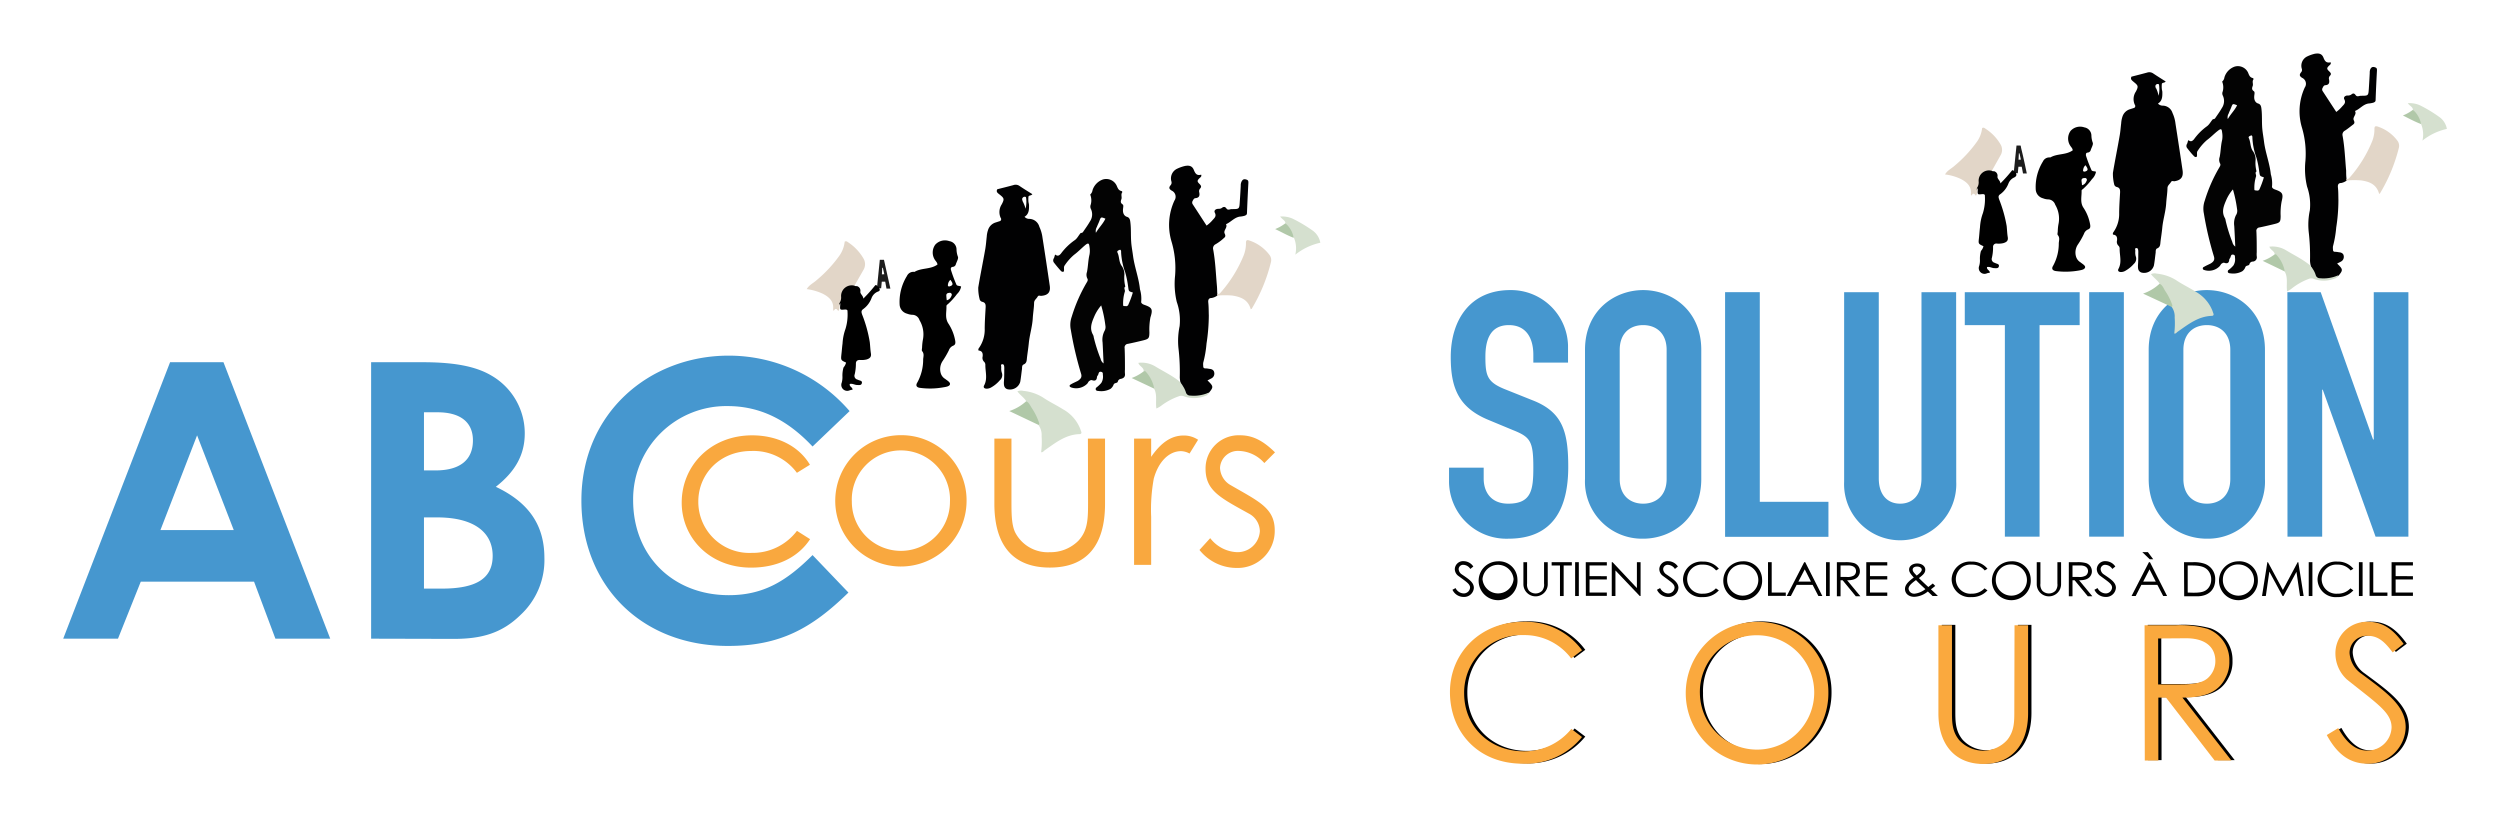 <svg xmlns="http://www.w3.org/2000/svg" viewBox="0 0 468.31 155.25"><defs><style>.cls-1{fill:#4697cf;}.cls-2{fill:#f9a83f;}.cls-3{fill:#1c1c1c;}.cls-4{fill:#010102;}.cls-5{fill:#e2d6c8;}.cls-6{fill:#d5e0cf;}.cls-7{fill:#d3decd;}.cls-8{fill:#b0c8a8;}.cls-9{fill:#b1c8a9;}.cls-10{fill:#030303;}.cls-11{fill:#faa93e;}</style></defs><g id="Calque_3" data-name="Calque 3"><path class="cls-1" d="M31.86,67.85h10l20,51.79H51.59l-4-10.68H26.37L22.1,119.64H11.84Zm5.06,13.7L30.05,99.3H43.79Z"/><path class="cls-1" d="M69.52,119.64V67.85H79c5.42,0,9.83.58,13.08,2.52a12.48,12.48,0,0,1,6.22,10.82c0,4.11-1.88,7.22-5.42,10,6.07,2.88,9.1,7.06,9.1,13.34a14,14,0,0,1-4.48,10.67c-3.47,3.39-7.23,4.48-12.5,4.48Zm9.9-42.41V88.12h2.17c4.63,0,7-2,7-5.63,0-3.32-2.24-5.26-6.65-5.26Zm0,19.69v13.34h3.33c6.21,0,9.54-1.73,9.54-6.13s-3.47-7.21-10.41-7.21Z"/><path class="cls-1" d="M158.93,111c-6.87,6.71-12.79,10-22.55,10-16.26,0-27.47-11.32-27.47-27.26,0-16.37,12.72-27.12,27.61-27.12a29.89,29.89,0,0,1,22.63,10.39l-6.94,6.63c-4.7-5-9.83-7.57-15.9-7.57A17.45,17.45,0,0,0,118.6,93.67c0,10.67,7.66,17.82,17.92,17.82,6.44,0,10.77-2.6,15.69-7.51Z"/><path class="cls-2" d="M151.75,101c-2.3,3.51-6.3,5.33-11.05,5.33-7.77,0-13-5.6-13-12.17,0-6.93,5.42-12.61,13.19-12.61,4.53,0,8.66,1.87,10.83,5.51l-2.44,1.51a10.11,10.11,0,0,0-8.52-4.09c-6,0-9.95,4.4-9.95,9.46a9.57,9.57,0,0,0,10,9.63,10.43,10.43,0,0,0,8.48-4.13Z"/><path class="cls-2" d="M181.06,94a12.3,12.3,0,1,1-12.3-12.48A12.2,12.2,0,0,1,181.06,94Zm-21.49,0a9.19,9.19,0,1,0,18.38,0,9.2,9.2,0,1,0-18.38,0Z"/><path class="cls-2" d="M203.79,82.16H207V94.37c0,7.95-3.59,11.95-10.34,11.95s-10.39-4-10.39-11.95V82.16h3.2v11.5c0,2.49,0,4.53.66,6a6.86,6.86,0,0,0,6.53,3.78A7.36,7.36,0,0,0,202,101.3c1.86-2,1.82-4.26,1.82-7.64Z"/><path class="cls-2" d="M215.64,85.58c1.78-2.57,3.69-4,6.08-4a4.81,4.81,0,0,1,2.71.8l-1.6,2.58a3.54,3.54,0,0,0-1.59-.45c-2.22,0-4.22,1.91-5.11,5.15a32.37,32.37,0,0,0-.49,7.15v9h-3.2V82.16h3.2Z"/><path class="cls-2" d="M226.7,100.81a6.69,6.69,0,0,0,4.92,2.62A4.17,4.17,0,0,0,236,99.52a3.78,3.78,0,0,0-2-3.28c-5.41-3-8.17-4.31-8.17-8.44a6.2,6.2,0,0,1,6.49-6.26c2.57,0,4.52,1.24,6.52,3.2l-2,2a6.61,6.61,0,0,0-4.75-2.27,3.35,3.35,0,0,0-3.55,3.15,3.89,3.89,0,0,0,1.82,3.16c5.41,3.15,8.43,4.35,8.43,8.61a6.93,6.93,0,0,1-7.1,7,8.9,8.9,0,0,1-7-3.37Z"/><path class="cls-3" d="M165.69,49.12c-.05-.21-.1-.45-.1-.45h-.78L164.27,54l.79,0,.12-1.24.64,0,.24,1.3h.73Zm-.49,2.28.06-1.23h.12l.27,1.2Z"/><path class="cls-4" d="M220.52,31.6a7.12,7.12,0,0,1,1.45-.51c.82-.15,1.37,0,1.67.76s.62,1.08,1.37.87c.12.38-.15.49-.33.67-.42.42-.45.6-.05,1s.5.58.12,1a.75.75,0,0,0-.1.65c.12.6,0,1-.69,1.08-.29,0-.42.27-.54.5a.59.59,0,0,0,0,.64c.86,1.31,1.71,2.63,2.6,4a6.32,6.32,0,0,0,1.16-1.07c.35-.38.72-.7.39-1.34-.2-.38.1-.69.57-.73.25,0,.52,0,.74-.17s.55-.34.85.09.67.12,1,.13c1.42,0,1.43,0,1.51-1.38.07-1,.13-2,.18-3a1.62,1.62,0,0,1,.14-.75c.18-.35.37-.55.83-.43s.47.32.46.68c-.1,1.86-.19,3.73-.26,5.59,0,.34-.16.42-.42.53a4.41,4.41,0,0,1-.95.17c-1,.17-1.63,1-2.5,1.39l-.07,0c.38.66-.53,1.17-.24,1.78s0,.7-.32,1-.9.73-1.38,1a.86.86,0,0,0-.45,1c.41,2.22.49,4.47.69,6.71.05.51.05,1,.07,1.54a.24.24,0,0,1,0,.37,2.5,2.5,0,0,1-1.05.45c-.59,0-.68.4-.63.87.09.8.07,1.6.1,2.4a35.79,35.79,0,0,1-.43,5.27,20,20,0,0,1-.62,3.59,2.77,2.77,0,0,0,0,.58c0,.31.07.48.42.48s.57.07.86.1.69.19.77.61a1,1,0,0,1-.41,1.1c-.27.16-.55.29-.84.44,1.14,1.1,1.15,1.24.3,2.28a4.85,4.85,0,0,1-3.57.77,1,1,0,0,1-.78-.52A5.48,5.48,0,0,1,221,70.68a38.55,38.55,0,0,0-.26-5.58,13.65,13.65,0,0,1,.23-4,10.3,10.3,0,0,0-.53-4.53,14.57,14.57,0,0,1-.32-4.92,17.4,17.4,0,0,0-.66-6.38,10.88,10.88,0,0,1,.54-7.7,1.26,1.26,0,0,0-.51-1.86c-.49-.3-.58-.56-.22-1a.73.73,0,0,0,.17-.7A2,2,0,0,1,220.52,31.6Z"/><path class="cls-5" d="M228,55.37l0-.37c.29.21.47,0,.64-.18a24.55,24.55,0,0,0,4.34-7,6.27,6.27,0,0,0,.42-2.35c0-.43.16-.58.6-.43a7.76,7.76,0,0,1,3.79,2.7,1.58,1.58,0,0,1,.27,1.44,31.5,31.5,0,0,1-3.6,8.69s-.11,0-.16.08c-.52-1.91-2-2.35-3.48-2.59A17.06,17.06,0,0,0,228,55.37Z"/><path class="cls-5" d="M160.08,53.48l-.74.17a1.79,1.79,0,0,0-1.54,2.28c.14.54-.18.59-.4.81-.22.49,0,1.07-.37,1.52-.25-.34-.51-.68-.86,0a1.86,1.86,0,0,1-.11-.33c.17-1.51-.78-2.31-1.94-2.91a10.18,10.18,0,0,0-3-.86c.44-.78,1.24-1.12,1.84-1.67a24.42,24.42,0,0,0,4.32-4.65,5.62,5.62,0,0,0,.95-2.57c.29-.17.48,0,.65.12a9.06,9.06,0,0,1,2.85,3,2.08,2.08,0,0,1,0,2.2Z"/><path class="cls-6" d="M192.24,75.15c-.43-.69-1.14-1.13-1.66-1.84a1.66,1.66,0,0,1,1.11-.09,8.52,8.52,0,0,1,3.69,1.24c1.19.81,2.51,1.43,3.73,2.2a7.21,7.21,0,0,1,3.21,3.59c.08.21.15.43.23.63s0,.43-.3.44c-2.64.07-4.58,1.66-6.6,3.07-.17.12-.28.37-.62.32a15.36,15.36,0,0,0,.09-3,3.18,3.18,0,0,0-.58-2.08A20.62,20.62,0,0,0,192.24,75.15Z"/><path class="cls-7" d="M221.6,72.34a4.63,4.63,0,0,1,.54,1.12.81.81,0,0,0,.83.64,6.9,6.9,0,0,0,3.48-.56c-.11.44-.46.58-.84.69a5.52,5.52,0,0,1-3.84,0,1.28,1.28,0,0,0-.94,0,12.21,12.21,0,0,0-3.21,1.7,4.29,4.29,0,0,1-1,.59c-.2-1.26.21-2.58-.45-3.75a17.83,17.83,0,0,0-1.93-3.29c0-.68-.82-.86-1-1.51a5,5,0,0,1,3.14.65c1.37.84,2.82,1.54,4.16,2.52A3.46,3.46,0,0,1,221.6,72.34Z"/><path class="cls-6" d="M240.79,41.82c0-.33-.24-.51-.45-.71a3.14,3.14,0,0,1-.54-.55,5,5,0,0,1,2.28.37A27.09,27.09,0,0,1,246,43.27a3.61,3.61,0,0,1,1.33,2.2,11.45,11.45,0,0,0-4.69,2.24,5.08,5.08,0,0,0-.25-3.16C241.77,43.67,241.31,42.73,240.79,41.82Z"/><path class="cls-8" d="M192.24,75.15c.54.28.74.85,1.06,1.32a11.54,11.54,0,0,1,1.31,2.63c.07.2.14.36-.07.5L189.06,77A8.71,8.71,0,0,0,192.24,75.15Z"/><path class="cls-9" d="M214.29,69.52c.12,0,.29,0,.35.11a6.43,6.43,0,0,1,1.58,3.18l-4.24-2A8.24,8.24,0,0,0,214.29,69.52Z"/><path class="cls-9" d="M240.79,41.82a4.69,4.69,0,0,1,1.55,2.73c-1.16-.43-2.24-1.06-3.47-1.64A7.84,7.84,0,0,0,240.79,41.82Z"/><path d="M164.65,53.84c-.07-.18-.35-.16-.41-.37a.21.21,0,0,0-.31,0,29.28,29.28,0,0,1-2.21,2.47c0-.56-.63-.86-.55-1.35a.89.89,0,0,0-.48-.93c-.19-.12-.42,0-.61-.14h0a2,2,0,0,0-2.52,2.05,1.87,1.87,0,0,1-.34,1.25c0,.15,0,.31-.06.48a4.9,4.9,0,0,1,.24-.52,2.81,2.81,0,0,1,0,.29c-.08,1-.08,1,.89.91.37,0,.5.09.47.4a9.12,9.12,0,0,1-.38,3.23,9.6,9.6,0,0,0-.55,2.73c-.09.67-.13,1.34-.21,2-.12,1.13-.12,1.13.87,1.58a2.2,2.2,0,0,1-.48.92h0a5.52,5.52,0,0,0-.2,1.72,3.71,3.71,0,0,1-.14,1.14,1.11,1.11,0,0,0,1.46,1.43,2.25,2.25,0,0,1,.56-.12h0c.07-.47-.63-.55-.51-1.08.48-.14.92.18,1.38.19s.79.08.89-.36-.35-.45-.63-.57l-.18-.08a.73.73,0,0,1-.53-1,8.88,8.88,0,0,0,.22-2c0-.47.28-.69.75-.68a4,4,0,0,0,1.24-.09c.65-.2.93-.49.82-1.15s-.13-1.41-.21-2.1a24.67,24.67,0,0,0-1.43-5.16c-.14-.42-.24-.74.24-1.06a4.47,4.47,0,0,0,1.51-2,2.1,2.1,0,0,1,1.16-1.23C165,54.46,164.78,54.17,164.65,53.84Z"/><path class="cls-10" d="M214.35,57.1c-.35-.12-.65-.34-.57-.65a6.2,6.2,0,0,0-.24-2.27c-.21-2.11-1-4.09-1.29-6.21-.11-.88-.29-1.75-.35-2.65-.09-1.2,0-2.42-.15-3.62-.05-.44-.1-.92-.64-1.08s-.79-.7-.75-1.33c0-.34.18-.85-.07-1-.46-.31-.35-.63-.22-1s-.14-.83.13-1.22c.08-.12,0-.26-.16-.29-.55-.14-.67-.58-.86-1a2.16,2.16,0,0,0-2.58-1.16,3.13,3.13,0,0,0-1.94,2,1.38,1.38,0,0,1-.44.83,2.88,2.88,0,0,1,.1,1.88,1,1,0,0,0,0,.75,2.35,2.35,0,0,1-.17,2.44c-.38.67-.84,1.29-1.27,1.93a.42.42,0,0,1-.42.18c-.42.44-.66,1.06-1.18,1.39a11.19,11.19,0,0,0-2.53,2.47c-.35.43-.65.54-1.08.19-.15.25-.13.51-.28.73a.7.7,0,0,0,.07.82c.39.5.8,1,1.23,1.47.13.14.33.32.59.15.12-.37-.09-.8.16-1.13a9.51,9.51,0,0,1,1.77-2c.72-.53,1.34-1.18,2-1.74s.8-.44.88.27a4.15,4.15,0,0,1,0,1.45c-.26,1.07-.26,2.17-.47,3.24a1.57,1.57,0,0,0,.06,1.22c.19.3,0,.58-.14.81a29.5,29.5,0,0,0-2.78,6.36,4.57,4.57,0,0,0-.17,2.46,65,65,0,0,0,1.91,8.17c.21.65,0,1-.62,1.4-.43.21-.87.4-1.28.64s-.23.46.06.58a2.92,2.92,0,0,0,3-.7c.17-.19.23-.47.49-.57a.46.46,0,0,1,.43-.09c.66.23.89-.08.92-.68l.23-.37c.08-.27.12-.6.53-.52s.31.37.34.61a2.24,2.24,0,0,1-.3,1.47,6.3,6.3,0,0,1-1,.93c-.17.48.15.57.49.58a3.57,3.57,0,0,0,2.22-.39,1.71,1.71,0,0,0,.58-.76c.13-.44.7-.26.8-.59a.66.66,0,0,1,.58-.53c.54-.12.84-.4.76-1a5,5,0,0,1,0-.77c0-1.33,0-2.65-.06-4a.67.67,0,0,1,.62-.79c.94-.19,1.88-.41,2.82-.64,1.09-.27,1.19-.41,1.2-1.52a12.31,12.31,0,0,1,.19-2.78C216,57.93,215.82,57.61,214.35,57.1Zm-8.88-14.58c.14-.39.34-.76.48-1.15.28-.74.28-.75,1.12-.41-.43.95-1.2,1.65-1.78,2.65A1.49,1.49,0,0,1,205.47,42.52ZM206.9,62a3.55,3.55,0,0,0-.36,2.15c.07,1.27.12,2.55.19,3.93a1.46,1.46,0,0,1-.56-.87,28.71,28.71,0,0,1-1.28-4,1.64,1.64,0,0,0-.12-.46c-.7-1.17-.3-2.27.17-3.36a8,8,0,0,1,1.34-2.18,23,23,0,0,1,.79,3.8A1.49,1.49,0,0,1,206.9,62Zm4.47-4.92a.45.45,0,0,1-.57.25c-.2,0-.43.06-.41-.22a7.55,7.55,0,0,1,.3-2.42c.16-.36-.29-.74.11-1a6.73,6.73,0,0,1-.19-2,2.71,2.71,0,0,0-.46-1.84c-.59-.77-.43-1.73-.82-2.54-.17-.33.25-.43.49-.54.23.12.19.34.19.52a13.06,13.06,0,0,0,.78,3.76,18.72,18.72,0,0,1,.55,2.74c.11.77.08.78.87,1A17.13,17.13,0,0,1,211.37,57.06Z"/><path class="cls-4" d="M196.64,53.49q-.66-4.53-1.36-9a6.76,6.76,0,0,0-.58-2A2,2,0,0,0,192.82,41a1.14,1.14,0,0,1-.9-.39c.84-.51.85-1.34.84-2.17,0-.23-.09-.45-.11-.67a4.94,4.94,0,0,1,0-.86c0-.38.55-.21.73-.54-.82-.52-1.62-1-2.39-1.53a1.26,1.26,0,0,0-1.17-.16c-1,.27-2,.52-3,.77-.3.53.14.75.44,1,.85.68.91.82.4,1.81a2.64,2.64,0,0,0-.21,2.55.4.4,0,0,1-.09.59l-.83.27a2.14,2.14,0,0,0-1.45,1.43,4.78,4.78,0,0,0-.24,1.23c-.09.77-.14,1.54-.27,2.3-.42,2.42-.92,4.81-1.32,7.23A8.21,8.21,0,0,0,183.5,56a.66.66,0,0,0,.51.54c.64.15.65.6.62,1.12-.07,1.28-.16,2.57-.17,3.86a6,6,0,0,1-1,3.56c-.1.15-.26.3-.16.58.67.06.85.49.77,1.13a1,1,0,0,0,.3,1,.83.83,0,0,1,.21.62c0,1.26.44,2.55-.23,3.79-.19.35,0,.6.47.61a1.73,1.73,0,0,0,.91-.27,6,6,0,0,0,1.55-1.29,1.29,1.29,0,0,0,.37-1.48,2.7,2.7,0,0,1-.09-1c0-.19-.17-.51.17-.54s.37.28.39.54,0,.33,0,.49c0,.77,0,1.54-.07,2.32,0,.53,0,1.06.6,1.31a2,2,0,0,0,2.46-1.34c.15-.82.22-1.65.34-2.47,0-.28,0-.67.27-.79.65-.26.6-.81.66-1.33.11-.89.25-1.78.34-2.68.15-1.56.65-3.07.74-4.65.06-1,.23-1.92.25-2.88,0-.53.43-.76.64-1.14s.46-.16.7-.19C196.33,55.32,196.83,54.72,196.64,53.49Zm-5.07-15.78c-.07-.25-.19-.49.05-.71a.43.43,0,0,1,.43-.13c.16,0,.16.18.18.3a5.73,5.73,0,0,1-.11,1.93A6.94,6.94,0,0,0,191.57,37.71Z"/><path d="M177.53,57a12.63,12.63,0,0,0,1.74-1.92,2.57,2.57,0,0,0,.77-1.4c-.29-.18-.8-.05-.91-.43a25.74,25.74,0,0,1-1-2.71c-.06-.31,0-.49.33-.55a.63.63,0,0,0,.58-.44c.15-.51.56-1.13.39-1.49a4.09,4.09,0,0,1-.25-1.39,1.59,1.59,0,0,0-1.35-1.5,2.45,2.45,0,0,0-2.63.66,2.5,2.5,0,0,0-.1,2.8c.18.3.48.53.51.93-1.32.94-3,.59-4.28,1.36a.31.31,0,0,1-.19,0,1.33,1.33,0,0,0-1.25.78,9.21,9.21,0,0,0-1.37,5.34,1.86,1.86,0,0,0,1.4,1.72,3.12,3.12,0,0,0,.94.21,1.41,1.41,0,0,1,1.38,1,5.13,5.13,0,0,1,.67,3.51,10,10,0,0,0-.18,1.54c0,.26-.11.61,0,.75.43.5.24,1,.2,1.54a8.82,8.82,0,0,1-1.1,4.35c-.35.56-.13.93.55,1a14,14,0,0,0,4.42-.12c.42-.07,1.06-.16,1.15-.55s-.53-.71-.88-1a1.84,1.84,0,0,1-.82-1,2.71,2.71,0,0,1,.34-2.38,17.33,17.33,0,0,0,1.16-2,1.43,1.43,0,0,1,.75-.83c.44-.16.51-.45.44-.92a8.52,8.52,0,0,0-1.31-3.29c-.67-1.07-.29-2.18-.34-3.27A.5.5,0,0,1,177.53,57Zm.06-3.79a1.34,1.34,0,0,1,.44-.79c.55.73.53,1-.07,1.2C177.65,53.74,177.49,53.57,177.59,53.24Zm-.32,2.15a.42.42,0,0,1,.36-.47c.22-.05.45-.1.6.12s0,.42-.09.61a1.16,1.16,0,0,1-.79.63C177.32,56,177.28,55.67,177.27,55.39Z"/><path class="cls-1" d="M293.73,67.92h-6.5V66.44c0-3-1.27-5.54-4.58-5.54-3.57,0-4.4,2.9-4.4,5.92,0,3.54.32,4.76,3.7,6.11l5,2c5.73,2.18,6.82,5.85,6.82,12.54,0,7.72-2.8,13.44-11.21,13.44A10.75,10.75,0,0,1,271.44,90V87.6h6.49v2.06c0,2.38,1.28,4.69,4.59,4.69,4.39,0,4.71-2.63,4.71-6.82,0-4.88-.57-5.66-3.76-6.94l-4.65-1.93c-5.6-2.32-7.06-6-7.06-11.77,0-7,3.69-12.55,11.14-12.55A10.68,10.68,0,0,1,293.73,64.7Z"/><path class="cls-1" d="M296.91,65.54c0-7.47,5.61-11.2,10.89-11.2s10.89,3.73,10.89,11.2V89.72c0,7.46-5.6,11.19-10.89,11.19a10.69,10.69,0,0,1-10.89-11.19Zm6.5,24.18c0,3.15,2,4.63,4.39,4.63s4.4-1.48,4.4-4.63V65.54c0-3.16-2-4.64-4.4-4.64s-4.39,1.48-4.39,4.64Z"/><path class="cls-1" d="M323.15,54.73h6.5V94h12.86v6.56H323.15Z"/><path class="cls-1" d="M366.45,90.24a10.51,10.51,0,1,1-21,0V54.73h6.49V89.59c0,3.22,1.72,4.76,4,4.76s4-1.54,4-4.76V54.73h6.49Z"/><path class="cls-1" d="M375.56,60.9h-7.51V54.73h21.52V60.9h-7.51v39.63h-6.5Z"/><path class="cls-1" d="M391.35,54.73h6.5v45.8h-6.5Z"/><path class="cls-1" d="M402.5,65.54c0-7.47,5.6-11.2,10.89-11.2s10.89,3.73,10.89,11.2V89.72a10.69,10.69,0,0,1-10.89,11.19c-5.29,0-10.89-3.73-10.89-11.19ZM409,89.72c0,3.15,2,4.63,4.4,4.63s4.39-1.48,4.39-4.63V65.54c0-3.16-2-4.64-4.39-4.64s-4.4,1.48-4.4,4.64Z"/><path class="cls-1" d="M428.48,54.73h6.24l9.81,27.59h.13V54.73h6.49v45.8H445L435.11,73H435v27.53h-6.5Z"/><path d="M294.92,123.26a11,11,0,0,0-9-4.38,10.77,10.77,0,0,0-11.05,10.91c0,6.28,4.8,10.87,11.19,10.87a11.38,11.38,0,0,0,8.9-4.2l2,1.52a13.62,13.62,0,0,1-11.08,5c-8.48,0-13.66-6-13.66-13.41s5.78-13.17,13.66-13.17a13.13,13.13,0,0,1,11.08,5.33Z"/><path d="M343.09,129.72a13.36,13.36,0,1,1-13.55-13.31A13.17,13.17,0,0,1,343.09,129.72Zm-24.07.11a10.72,10.72,0,1,0,21.43-.15,10.72,10.72,0,1,0-21.43.15Z"/><path d="M378,117.05h2.54v16.48c0,6-3.22,9.5-8.4,9.5s-8.4-3.53-8.4-9.5V117.05h2.54v16.09c0,2,0,3.74,1.34,5.4a6.08,6.08,0,0,0,9,0c1.35-1.66,1.35-3.42,1.35-5.4Z"/><path d="M402.32,117.05h5.82a19.2,19.2,0,0,1,5.9.63,6.28,6.28,0,0,1,4.16,6.11,6,6,0,0,1-.74,3.14c-1.3,2.65-3.85,3.67-8,3.67l9.15,11.79h-3.15l-9.1-11.79h-1.45v11.79h-2.54Zm2.54,2.47v8.61c1.41,0,2.86,0,4.2,0,2.19,0,3.88-.21,5-1.1a4.25,4.25,0,0,0,1.52-3.28c0-2.47-1.7-4.27-5.51-4.27Z"/><path d="M448.8,122.13c-1.37-1.8-2.57-3.1-4.65-3.1a3.21,3.21,0,0,0-3.43,3.21,5.14,5.14,0,0,0,2.26,3.92c4.77,3.52,8.26,6,8.26,10.05a7,7,0,0,1-7.13,6.82c-3.49,0-5.79-1.95-7.66-5.37l2.15-1.31c1.52,2.79,3.36,4.2,5.3,4.2a4.48,4.48,0,0,0,4.69-4.3c0-2.79-2.61-4.38-8.36-9a6.63,6.63,0,0,1-2.16-4.87,5.89,5.89,0,0,1,6.15-5.93c3.1,0,5,1.87,6.63,4.13Z"/><path d="M275.43,106.58a1.59,1.59,0,0,0-1.26-.77.83.83,0,0,0-.93.8,1.28,1.28,0,0,0,.61,1c1.3.88,2.24,1.49,2.24,2.51a1.82,1.82,0,0,1-1.93,1.7,2.3,2.3,0,0,1-2.08-1.34l.58-.32a1.78,1.78,0,0,0,1.44,1,1.19,1.19,0,0,0,1.28-1.08c0-.7-.71-1.09-2.28-2.26a1.62,1.62,0,0,1-.58-1.22,1.55,1.55,0,0,1,1.67-1.48,2.22,2.22,0,0,1,1.8,1Z"/><path d="M284.25,108.48a3.64,3.64,0,1,1-3.69-3.33A3.45,3.45,0,0,1,284.25,108.48Zm-6.54,0a2.92,2.92,0,0,0,5.82,0,2.92,2.92,0,0,0-5.82,0Z"/><path d="M289.24,105.31h.69v4.12a2.28,2.28,0,1,1-4.56,0v-4.12h.69v4a1.82,1.82,0,0,0,.36,1.35,1.74,1.74,0,0,0,2.46,0,1.82,1.82,0,0,0,.36-1.35Z"/><path d="M290.66,105.93v-.62h3.78v.62h-1.53v5.72h-.69v-5.72Z"/><path d="M295.06,105.31h.69v6.34h-.69Z"/><path d="M297.05,105.31H301v.62h-3.24v2H301v.62h-3.24V111H301v.62h-3.93Z"/><path d="M301.92,111.65v-6.34h.15l4.56,4.85v-4.85h.69v6.34h-.15l-4.56-4.79v4.79Z"/><path d="M313.75,106.58a1.61,1.61,0,0,0-1.27-.77.84.84,0,0,0-.93.8,1.27,1.27,0,0,0,.62,1c1.29.88,2.24,1.49,2.24,2.51a1.83,1.83,0,0,1-1.94,1.7,2.3,2.3,0,0,1-2.08-1.34l.59-.32a1.78,1.78,0,0,0,1.44,1,1.18,1.18,0,0,0,1.27-1.08c0-.7-.71-1.09-2.27-2.26a1.6,1.6,0,0,1-.59-1.22,1.55,1.55,0,0,1,1.67-1.48,2.24,2.24,0,0,1,1.81,1Z"/><path d="M321.47,106.86a3.09,3.09,0,0,0-2.46-1.09,2.73,2.73,0,1,0,0,5.44,3.19,3.19,0,0,0,2.42-1l.55.38a3.86,3.86,0,0,1-3,1.26,3.39,3.39,0,0,1-3.71-3.36,3.44,3.44,0,0,1,3.71-3.29,3.69,3.69,0,0,1,3,1.34Z"/><path d="M330.08,108.48a3.64,3.64,0,1,1-3.68-3.33A3.44,3.44,0,0,1,330.08,108.48Zm-6.54,0a2.92,2.92,0,1,0,2.9-2.74A2.8,2.8,0,0,0,323.54,108.51Z"/><path d="M331.19,105.31h.69V111h2.64v.62h-3.33Z"/><path d="M338.16,105.31l3.21,6.34h-.74l-1.08-2.09h-3l-1.08,2.09h-.77l3.27-6.34Zm-.09,1.34-1.19,2.3h2.36Z"/><path d="M342.06,105.31h.69v6.34h-.69Z"/><path d="M344.09,105.31h1.58a5.71,5.71,0,0,1,1.6.16A1.58,1.58,0,0,1,348.4,107a1.44,1.44,0,0,1-.2.78c-.35.66-1.05.92-2.19.92l2.49,3h-.86l-2.47-3h-.39v3h-.69Zm.69.62v2.15h1.14a2.33,2.33,0,0,0,1.35-.27,1,1,0,0,0,.41-.82c0-.62-.46-1.07-1.49-1.07Z"/><path d="M349.6,105.31h3.93v.62h-3.24v2h3.24v.62h-3.24V111h3.24v.62H349.6Z"/><path d="M358.61,111.8c-1.14,0-1.76-.68-1.76-1.47s.66-1.43,1.65-2.15c-.55-.6-.88-1-.88-1.49,0-.67.68-1.14,1.52-1.14s1.51.49,1.51,1.15-.44,1-1.19,1.59c1.15,1.13,1.74,1.65,1.76,1.67l.84-.66.46.46c-.24.19-.51.41-.81.63.45.44.91.83,1.31,1.26h-1c-.47-.47-.78-.74-.89-.85A4.29,4.29,0,0,1,358.61,111.8Zm-1.09-1.5a1.05,1.05,0,0,0,1.15.91,4,4,0,0,0,2-.85c-.49-.46-1.1-1-1.76-1.7C358.08,109.27,357.52,109.74,357.52,110.3Zm2.46-3.61c0-.31-.37-.56-.86-.56s-.83.21-.83.57.26.61.75,1.12C359.65,107.38,360,107,360,106.69Z"/><path d="M371.79,106.86a3.07,3.07,0,0,0-2.45-1.09,2.73,2.73,0,1,0,0,5.44,3.19,3.19,0,0,0,2.41-1l.55.38a3.85,3.85,0,0,1-3,1.26,3.39,3.39,0,0,1-3.71-3.36,3.43,3.43,0,0,1,3.71-3.29,3.67,3.67,0,0,1,3,1.34Z"/><path d="M380.4,108.48a3.64,3.64,0,1,1-3.68-3.33A3.44,3.44,0,0,1,380.4,108.48Zm-6.54,0a2.92,2.92,0,1,0,2.9-2.74A2.8,2.8,0,0,0,373.86,108.51Z"/><path d="M385.4,105.31h.69v4.12a2.28,2.28,0,1,1-4.56,0v-4.12h.69v4a1.82,1.82,0,0,0,.36,1.35,1.74,1.74,0,0,0,2.46,0,1.82,1.82,0,0,0,.36-1.35Z"/><path d="M387.54,105.31h1.58a5.79,5.79,0,0,1,1.61.16,1.59,1.59,0,0,1,1.13,1.53,1.44,1.44,0,0,1-.2.78c-.36.66-1.05.92-2.19.92l2.48,3h-.85l-2.47-3h-.4v3h-.69Zm.69.62v2.15h1.14a2.35,2.35,0,0,0,1.36-.27,1.08,1.08,0,0,0,.41-.82c0-.62-.46-1.07-1.5-1.07Z"/><path d="M395.69,106.58a1.59,1.59,0,0,0-1.26-.77.83.83,0,0,0-.93.8,1.28,1.28,0,0,0,.61,1c1.3.88,2.25,1.49,2.25,2.51a1.83,1.83,0,0,1-1.94,1.7,2.3,2.3,0,0,1-2.08-1.34l.58-.32a1.78,1.78,0,0,0,1.44,1,1.19,1.19,0,0,0,1.28-1.08c0-.7-.71-1.09-2.28-2.26a1.62,1.62,0,0,1-.58-1.22,1.55,1.55,0,0,1,1.67-1.48,2.22,2.22,0,0,1,1.8,1Z"/><path d="M402.74,105.31l3.21,6.34h-.73l-1.09-2.09h-3l-1.07,2.09h-.77l3.26-6.34Zm-.39-1.88,1,1.33h-.66l-1.38-1.33Zm.31,3.22-1.19,2.3h2.36Z"/><path d="M409.12,105.31h1.7a6.06,6.06,0,0,1,2.14.29,3,3,0,0,1,2,3c0,1.81-1.19,3.1-3.4,3.1h-2.41Zm1.71,5.72c1.3,0,2.17-.11,2.78-.8a2.46,2.46,0,0,0,.6-1.67,2.57,2.57,0,0,0-.57-1.68c-.65-.78-1.63-.95-3.13-.95h-.7V111Z"/><path d="M422.94,108.48a3.64,3.64,0,1,1-3.68-3.33A3.44,3.44,0,0,1,422.94,108.48Zm-6.54,0a2.92,2.92,0,1,0,2.9-2.74A2.8,2.8,0,0,0,416.4,108.51Z"/><path d="M423.73,111.65l1-6.34h.11l2.8,5.2,2.77-5.2h.12l1,6.34h-.68l-.67-4.54-2.43,4.54h-.17l-2.48-4.57-.66,4.57Z"/><path d="M432.48,105.31h.69v6.34h-.69Z"/><path d="M440.33,106.86a3.08,3.08,0,0,0-2.46-1.09,2.73,2.73,0,1,0,0,5.44,3.19,3.19,0,0,0,2.42-1l.55.38a3.86,3.86,0,0,1-3,1.26,3.39,3.39,0,0,1-3.71-3.36,3.44,3.44,0,0,1,3.71-3.29,3.68,3.68,0,0,1,3,1.34Z"/><path d="M441.88,105.31h.69v6.34h-.69Z"/><path d="M443.88,105.31h.69V111h2.65v.62h-3.34Z"/><path d="M448,105.31H452v.62h-3.24v2H452v.62h-3.24V111H452v.62H448Z"/><path class="cls-11" d="M294.32,123.34a10.93,10.93,0,0,0-9-4.37,10.76,10.76,0,0,0-11.05,10.9c0,6.28,4.8,10.87,11.19,10.87a11.35,11.35,0,0,0,8.89-4.2l2,1.52a13.62,13.62,0,0,1-11.08,5c-8.47,0-13.66-6-13.66-13.41s5.79-13.17,13.66-13.17a13.1,13.1,0,0,1,11.08,5.33Z"/><path class="cls-11" d="M342.5,129.8A13.36,13.36,0,1,1,329,116.49,13.17,13.17,0,0,1,342.5,129.8Zm-24.07.11A10.71,10.71,0,1,0,329.09,119,10.6,10.6,0,0,0,318.43,129.91Z"/><path class="cls-11" d="M377.37,117.13h2.54v16.48c0,6-3.21,9.5-8.4,9.5s-8.4-3.53-8.4-9.5V117.13h2.54v16.09c0,2,0,3.75,1.34,5.4a6.07,6.07,0,0,0,9,0c1.34-1.65,1.34-3.42,1.34-5.4Z"/><path class="cls-11" d="M401.73,117.13h5.82a18.71,18.71,0,0,1,5.89.64,6.26,6.26,0,0,1,4.17,6.1,6.12,6.12,0,0,1-.74,3.14c-1.31,2.65-3.85,3.67-8.05,3.67L418,142.47h-3.14l-9.11-11.79h-1.44v11.79h-2.54Zm2.54,2.47v8.61c1.41,0,2.86,0,4.2,0,2.18,0,3.88-.21,5-1.1a4.25,4.25,0,0,0,1.52-3.28c0-2.47-1.69-4.27-5.51-4.27Z"/><path class="cls-11" d="M448.21,122.21c-1.38-1.8-2.58-3.1-4.66-3.1a3.2,3.2,0,0,0-3.42,3.21,5.14,5.14,0,0,0,2.26,3.92c4.76,3.53,8.25,6,8.25,10a7,7,0,0,1-7.12,6.82c-3.5,0-5.79-1.94-7.66-5.37l2.15-1.3c1.52,2.78,3.35,4.2,5.29,4.2a4.5,4.5,0,0,0,4.7-4.31c0-2.79-2.61-4.38-8.37-9a6.62,6.62,0,0,1-2.15-4.87,5.89,5.89,0,0,1,6.14-5.93c3.11,0,5,1.88,6.64,4.13Z"/><path class="cls-3" d="M378.6,27.7c0-.21-.1-.44-.1-.44h-.76l-.53,5.18.77,0,.12-1.21.62,0,.24,1.27h.71S379,29.25,378.6,27.7Zm-.48,2.22.06-1.2h.12l.26,1.18Z"/><path class="cls-4" d="M432.2,10.57a7,7,0,0,1,1.41-.5c.81-.14,1.35,0,1.64.75s.6,1,1.34.85c.11.37-.15.48-.32.65-.41.41-.44.58,0,1s.48.57.12.95a.7.7,0,0,0-.1.63c.11.59,0,1-.68,1.06-.29,0-.41.26-.52.49a.56.56,0,0,0,0,.62l2.55,3.9a6.4,6.4,0,0,0,1.13-1.06c.35-.36.7-.68.38-1.3-.2-.37.1-.68.56-.72a1.13,1.13,0,0,0,.72-.16c.31-.26.54-.33.83.08s.65.13,1,.13c1.39,0,1.39,0,1.48-1.34.06-1,.12-1.95.17-2.93A1.83,1.83,0,0,1,444,13c.17-.34.36-.54.81-.42s.46.31.45.66c-.1,1.83-.19,3.65-.25,5.47,0,.33-.16.41-.42.52a4.79,4.79,0,0,1-.92.16c-1,.16-1.59,1-2.44,1.36l-.08.05c.38.65-.51,1.14-.23,1.73s0,.7-.31.94-.89.71-1.35,1a.85.85,0,0,0-.44.95c.4,2.16.47,4.36.67,6.55,0,.5,0,1,.07,1.51.09.13.11.25,0,.36a2.48,2.48,0,0,1-1,.44c-.57,0-.66.39-.61.84.09.79.07,1.57.09,2.35a32.82,32.82,0,0,1-.41,5.15,20.1,20.1,0,0,1-.61,3.52,2.58,2.58,0,0,0,0,.56c0,.3.07.47.41.47s.56.07.84.1.68.19.75.59a1,1,0,0,1-.4,1.08c-.26.16-.54.28-.82.43,1.11,1.08,1.13,1.21.3,2.23a4.8,4.8,0,0,1-3.49.76,1,1,0,0,1-.77-.51,5.41,5.41,0,0,1-1.12-3,38.32,38.32,0,0,0-.25-5.46,13,13,0,0,1,.22-4,10.14,10.14,0,0,0-.52-4.43,14.44,14.44,0,0,1-.31-4.81,17.09,17.09,0,0,0-.65-6.24,10.61,10.61,0,0,1,.53-7.52,1.22,1.22,0,0,0-.5-1.81c-.47-.3-.56-.56-.22-1a.67.67,0,0,0,.17-.68A1.93,1.93,0,0,1,432.2,10.57Z"/><path class="cls-5" d="M439.51,33.81l0-.36c.28.2.46,0,.63-.18a24,24,0,0,0,4.24-6.85,6.17,6.17,0,0,0,.41-2.3c0-.42.16-.56.59-.42a7.56,7.56,0,0,1,3.7,2.64,1.58,1.58,0,0,1,.27,1.41,31.14,31.14,0,0,1-3.53,8.49s-.1.06-.15.08c-.51-1.87-1.9-2.3-3.4-2.53A17.43,17.43,0,0,0,439.51,33.81Z"/><path class="cls-5" d="M373.12,32l-.72.16a1.76,1.76,0,0,0-1.51,2.23c.13.53-.18.58-.4.8-.21.47,0,1-.35,1.49-.25-.34-.5-.67-.85,0-.07-.2-.11-.26-.1-.31.16-1.49-.77-2.27-1.9-2.85a9.43,9.43,0,0,0-2.94-.84c.43-.77,1.21-1.1,1.8-1.64a24,24,0,0,0,4.22-4.55,5.44,5.44,0,0,0,.93-2.5c.28-.17.47,0,.63.12A8.66,8.66,0,0,1,374.72,27a2,2,0,0,1,0,2.15Z"/><path class="cls-6" d="M404.55,53.14c-.41-.67-1.11-1.1-1.62-1.79a1.58,1.58,0,0,1,1.08-.09,8.37,8.37,0,0,1,3.61,1.21c1.17.79,2.45,1.4,3.65,2.15a7.12,7.12,0,0,1,3.14,3.51c.08.21.14.42.22.62s0,.41-.29.42c-2.58.08-4.48,1.63-6.45,3-.17.12-.27.36-.6.31a15.45,15.45,0,0,0,.08-3,3.09,3.09,0,0,0-.57-2A20,20,0,0,0,404.55,53.14Z"/><path class="cls-7" d="M433.25,50.4a4,4,0,0,1,.53,1.1.8.8,0,0,0,.82.62,6.74,6.74,0,0,0,3.4-.55c-.11.43-.45.56-.83.67a5.38,5.38,0,0,1-3.75,0,1.18,1.18,0,0,0-.92,0A11.54,11.54,0,0,0,429.36,54a4.25,4.25,0,0,1-.93.58c-.19-1.24.21-2.53-.43-3.67a17.09,17.09,0,0,0-1.89-3.22c0-.67-.81-.84-1-1.48a4.93,4.93,0,0,1,3.07.64c1.33.82,2.75,1.5,4.06,2.47A3.29,3.29,0,0,1,433.25,50.4Z"/><path class="cls-6" d="M452,20.57c0-.33-.23-.51-.43-.7a3.44,3.44,0,0,1-.54-.54,4.8,4.8,0,0,1,2.23.37A25.57,25.57,0,0,1,457.06,22a3.48,3.48,0,0,1,1.3,2.15,11.11,11.11,0,0,0-4.58,2.19,5,5,0,0,0-.25-3.08C453,22.38,452.53,21.45,452,20.57Z"/><path class="cls-8" d="M404.55,53.14c.54.28.73.84,1,1.29A11.29,11.29,0,0,1,406.87,57c.07.19.14.35-.07.49L401.45,55A8.61,8.61,0,0,0,404.55,53.14Z"/><path class="cls-9" d="M426.11,47.64c.12,0,.29,0,.34.11A6.25,6.25,0,0,1,428,50.86l-4.15-2A8,8,0,0,0,426.11,47.64Z"/><path class="cls-9" d="M452,20.57a4.61,4.61,0,0,1,1.52,2.67c-1.14-.43-2.19-1-3.4-1.61A7.83,7.83,0,0,0,452,20.57Z"/><path d="M377.59,32.31c-.07-.18-.35-.15-.4-.36a.22.22,0,0,0-.31,0,27.93,27.93,0,0,1-2.16,2.41c0-.54-.62-.84-.54-1.31a.86.86,0,0,0-.47-.91c-.18-.12-.41,0-.59-.14h0a1.93,1.93,0,0,0-2.47,2,1.82,1.82,0,0,1-.33,1.23c0,.14,0,.3-.06.46.07-.17.15-.33.23-.5a1.32,1.32,0,0,1,0,.28c-.08,1-.08,1,.87.89.36,0,.48.09.46.39a9,9,0,0,1-.37,3.16,9.2,9.2,0,0,0-.55,2.67c-.08.65-.12,1.31-.19,2-.13,1.09-.13,1.09.84,1.54a2,2,0,0,1-.47.89h0a5.3,5.3,0,0,0-.19,1.68,3.55,3.55,0,0,1-.14,1.12,1.08,1.08,0,0,0,1.43,1.4,1.74,1.74,0,0,1,.55-.11h0c.07-.46-.62-.55-.51-1.07.48-.13.9.19,1.35.2s.78.07.87-.35-.34-.45-.61-.57l-.17-.08a.72.72,0,0,1-.53-.94,8.54,8.54,0,0,0,.22-2,.61.61,0,0,1,.73-.66,3.79,3.79,0,0,0,1.21-.09c.65-.2.92-.48.81-1.13s-.13-1.37-.2-2.05a25.06,25.06,0,0,0-1.41-5c-.13-.4-.23-.71.24-1a4.44,4.44,0,0,0,1.48-1.93,2.06,2.06,0,0,1,1.13-1.2C377.89,32.92,377.71,32.63,377.59,32.31Z"/><path class="cls-10" d="M426.17,35.5c-.34-.12-.64-.33-.56-.64a6.06,6.06,0,0,0-.23-2.21c-.21-2.06-1-4-1.27-6.07-.1-.86-.27-1.71-.34-2.59-.09-1.18,0-2.37-.14-3.54-.05-.43-.1-.9-.63-1.06s-.77-.69-.73-1.3c0-.34.18-.83-.07-1-.45-.31-.34-.63-.21-1s-.15-.81.12-1.19c.08-.13,0-.26-.16-.29-.53-.14-.65-.57-.83-1a2.11,2.11,0,0,0-2.52-1.13,3.08,3.08,0,0,0-1.91,2,1.27,1.27,0,0,1-.43.81,2.83,2.83,0,0,1,.11,1.84.91.91,0,0,0,0,.74,2.34,2.34,0,0,1-.17,2.38c-.37.66-.82,1.26-1.24,1.89a.41.41,0,0,1-.41.17c-.42.43-.65,1-1.16,1.36A10.71,10.71,0,0,0,411,26.07c-.34.41-.63.52-1.06.18-.15.24-.13.5-.27.72a.68.68,0,0,0,.06.8c.39.49.78,1,1.21,1.43.12.14.33.32.57.15.13-.36-.08-.78.17-1.1a9.32,9.32,0,0,1,1.72-2c.71-.52,1.31-1.15,2-1.7s.78-.42.86.27a4.17,4.17,0,0,1,0,1.41c-.26,1.05-.25,2.12-.46,3.17a1.52,1.52,0,0,0,.06,1.2c.18.28,0,.55-.14.79a28.63,28.63,0,0,0-2.72,6.21,4.44,4.44,0,0,0-.16,2.4,60.56,60.56,0,0,0,1.87,8c.2.64,0,1-.62,1.37-.41.21-.85.39-1.24.63a.29.29,0,0,0,0,.56,2.81,2.81,0,0,0,2.94-.69c.17-.17.23-.45.48-.54a.42.42,0,0,1,.43-.09c.64.22.87-.08.9-.67l.22-.36c.08-.26.12-.59.52-.51s.3.36.33.6a2.12,2.12,0,0,1-.3,1.43,6,6,0,0,1-1,.92c-.17.46.14.54.48.56a3.49,3.49,0,0,0,2.17-.39,1.61,1.61,0,0,0,.57-.73c.12-.44.68-.26.78-.58A.64.64,0,0,1,422,49a.8.8,0,0,0,.74-1,4.71,4.71,0,0,1,0-.75c0-1.3,0-2.59-.06-3.88a.64.64,0,0,1,.6-.77c.93-.19,1.85-.41,2.76-.63,1.07-.26,1.16-.4,1.18-1.48a11.91,11.91,0,0,1,.18-2.73C427.76,36.31,427.6,36,426.17,35.5Zm-8.68-14.25c.13-.39.33-.75.47-1.13.28-.73.27-.73,1.1-.4-.43.93-1.19,1.61-1.74,2.59A1.37,1.37,0,0,1,417.49,21.25Zm1.39,19a3.46,3.46,0,0,0-.35,2.1c.07,1.25.13,2.49.19,3.84a1.38,1.38,0,0,1-.55-.85,27.44,27.44,0,0,1-1.25-4,1.66,1.66,0,0,0-.12-.45c-.68-1.14-.29-2.21.17-3.28a7.62,7.62,0,0,1,1.31-2.13,24.12,24.12,0,0,1,.78,3.71A1.49,1.49,0,0,1,418.88,40.27Zm4.37-4.81c-.06.23-.31.29-.55.25s-.42,0-.4-.22a7.15,7.15,0,0,1,.29-2.36c.15-.36-.28-.73.11-1a6.4,6.4,0,0,1-.19-1.95,2.67,2.67,0,0,0-.45-1.8c-.57-.75-.42-1.69-.8-2.48-.16-.33.24-.42.48-.53.23.12.18.33.19.51a12.44,12.44,0,0,0,.76,3.68,17.64,17.64,0,0,1,.53,2.68c.12.75.08.75.86,1A17.29,17.29,0,0,1,423.25,35.46Z"/><path class="cls-4" d="M408.86,32c-.43-2.95-.88-5.89-1.34-8.84a6.5,6.5,0,0,0-.56-2,1.94,1.94,0,0,0-1.84-1.37,1.17,1.17,0,0,1-.88-.39c.82-.5.83-1.31.82-2.13,0-.21-.09-.43-.1-.64a4.83,4.83,0,0,1,0-.85c0-.37.54-.2.72-.52-.81-.52-1.59-1-2.33-1.5a1.28,1.28,0,0,0-1.15-.16c-1,.27-1.94.51-2.92.76-.28.51.14.73.43,1,.83.67.9.81.4,1.78a2.53,2.53,0,0,0-.21,2.48.4.4,0,0,1-.09.58l-.81.26a2.11,2.11,0,0,0-1.42,1.41,4.9,4.9,0,0,0-.23,1.2c-.09.75-.14,1.51-.27,2.25-.4,2.36-.89,4.7-1.28,7.06a8.26,8.26,0,0,0,.23,2.12.65.65,0,0,0,.5.53c.62.15.63.59.61,1.09-.07,1.26-.16,2.52-.17,3.78a5.88,5.88,0,0,1-1,3.48c-.09.15-.25.29-.15.57.65.05.83.48.75,1.1a1,1,0,0,0,.29,1,.75.75,0,0,1,.2.61c0,1.23.44,2.49-.22,3.7-.18.34,0,.59.46.6a1.66,1.66,0,0,0,.89-.27,5.9,5.9,0,0,0,1.52-1.25,1.28,1.28,0,0,0,.36-1.45A2.64,2.64,0,0,1,400,47c0-.18-.16-.5.17-.53s.36.28.38.54a3.68,3.68,0,0,1,0,.47c0,.76,0,1.51-.06,2.27,0,.52,0,1,.58,1.28a1.9,1.9,0,0,0,2.41-1.3c.15-.8.22-1.62.33-2.43,0-.27,0-.64.26-.76.64-.25.59-.8.65-1.31.11-.87.25-1.74.33-2.61.15-1.53.64-3,.73-4.55.06-.94.22-1.87.24-2.81,0-.53.42-.75.63-1.12s.45-.16.68-.19C408.55,33.76,409,33.17,408.86,32Zm-5-15.43c-.07-.23-.19-.47,0-.69a.44.44,0,0,1,.43-.13c.16,0,.16.18.17.3a5.5,5.5,0,0,1-.1,1.89A6.73,6.73,0,0,0,403.9,16.54Z"/><path d="M390.17,35.43a12.16,12.16,0,0,0,1.71-1.88,2.55,2.55,0,0,0,.75-1.37c-.28-.17-.78,0-.89-.42a24.46,24.46,0,0,1-1-2.64c0-.31,0-.48.32-.54a.62.62,0,0,0,.57-.43c.15-.5.55-1.11.38-1.46a4.14,4.14,0,0,1-.24-1.35,1.58,1.58,0,0,0-1.33-1.48,2.39,2.39,0,0,0-2.56.65,2.44,2.44,0,0,0-.1,2.74c.17.3.47.52.49.91-1.29.92-2.9.57-4.18,1.33-.05,0-.12,0-.18,0a1.3,1.3,0,0,0-1.22.76,9.06,9.06,0,0,0-1.35,5.22,1.81,1.81,0,0,0,1.38,1.68,2.66,2.66,0,0,0,.91.2,1.42,1.42,0,0,1,1.36,1,5.09,5.09,0,0,1,.65,3.44,8.3,8.3,0,0,0-.17,1.5c0,.25-.12.59,0,.74.42.48.23,1,.19,1.5a8.65,8.65,0,0,1-1.06,4.25c-.35.55-.13.91.53,1a14.23,14.23,0,0,0,4.32-.11c.41-.08,1-.16,1.13-.54s-.52-.7-.87-1a1.85,1.85,0,0,1-.8-1,2.7,2.7,0,0,1,.33-2.33,14.11,14.11,0,0,0,1.14-2,1.37,1.37,0,0,1,.74-.81c.42-.15.49-.43.42-.89a8.17,8.17,0,0,0-1.28-3.22c-.65-1-.28-2.13-.33-3.2A.49.49,0,0,1,390.17,35.43Zm.07-3.7a1.29,1.29,0,0,1,.42-.78c.54.72.53,1-.07,1.18C390.29,32.21,390.13,32.05,390.24,31.73Zm-.32,2.1a.41.41,0,0,1,.36-.46c.21,0,.43-.1.58.12s0,.41-.09.59a1.11,1.11,0,0,1-.77.62C390,34.38,389.93,34.1,389.92,33.83Z"/></g></svg>